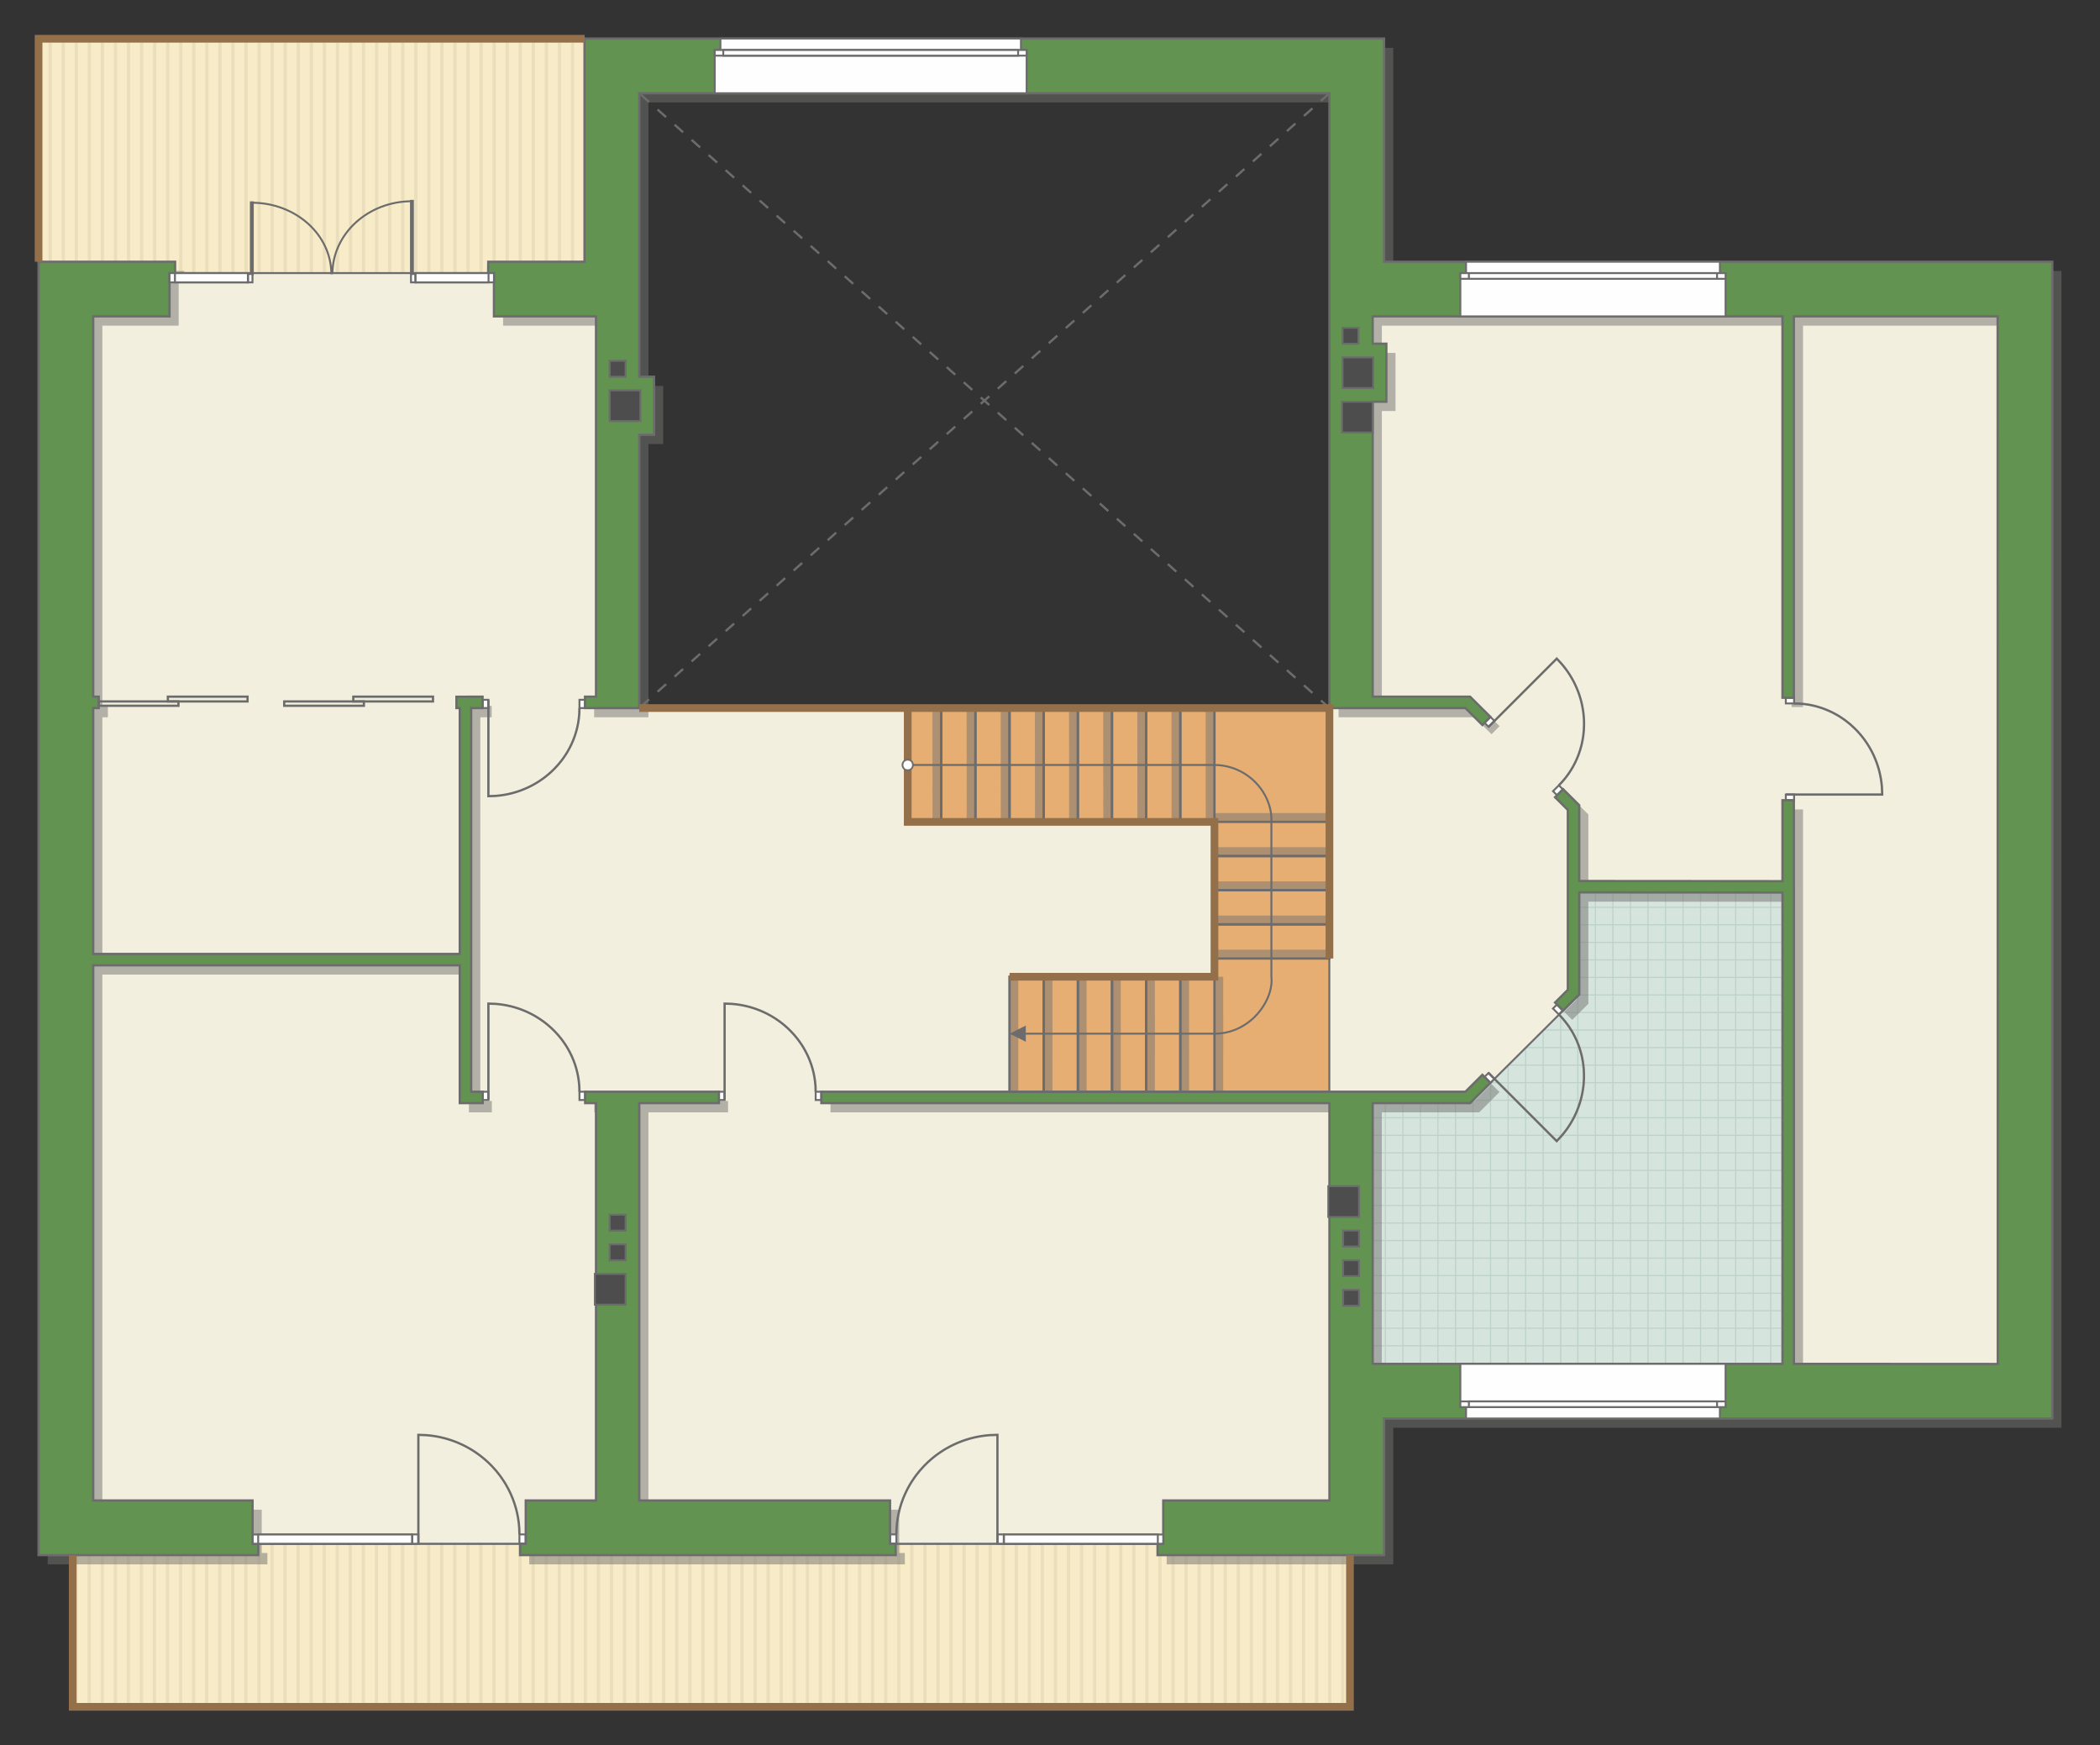 <?xml version="1.0" encoding="UTF-8"?>
<!DOCTYPE svg PUBLIC "-//W3C//DTD SVG 1.1//EN" "http://www.w3.org/Graphics/SVG/1.1/DTD/svg11.dtd">
<!-- Creator: CorelDRAW -->
<svg xmlns="http://www.w3.org/2000/svg" xml:space="preserve" width="184.392mm" height="153.229mm" version="1.1" style="shape-rendering:geometricPrecision; text-rendering:geometricPrecision; image-rendering:optimizeQuality; fill-rule:evenodd; clip-rule:evenodd"
viewBox="0 0 20553.37 17079.73"
 xmlns:xlink="http://www.w3.org/1999/xlink"
 xmlns:xodm="http://www.corel.com/coreldraw/odm/2003">
 <rect x="0" y="0" width="20553.37" height="17079.73" fill="#333333" stroke="none"/>
 <defs>
  <style type="text/css">
   <![CDATA[
    .str4 {stroke:#6C6C6C;stroke-width:37.74;stroke-miterlimit:22.926}
    .str6 {stroke:#94704A;stroke-width:75.45;stroke-miterlimit:22.926}
    .str0 {stroke:#6C6C6C;stroke-width:18.83;stroke-miterlimit:22.926}
    .str2 {stroke:#6C6C6C;stroke-width:18.87;stroke-miterlimit:22.926}
    .str3 {stroke:#6C6C6C;stroke-width:22.29;stroke-miterlimit:22.926}
    .str1 {stroke:#BDD2C8;stroke-width:11.15;stroke-miterlimit:22.926}
    .str5 {stroke:#6C6C6C;stroke-width:22.29;stroke-miterlimit:22.926;stroke-dasharray:111.466 111.466}
    .fil3 {fill:none}
    .fil8 {fill:#FEFEFE}
    .fil4 {fill:#D6E4DE}
    .fil11 {fill:#4D4D4D}
    .fil10 {fill:#629351}
    .fil6 {fill:#E6AE73}
    .fil2 {fill:#EADEBC}
    .fil5 {fill:#F2EFDE}
    .fil1 {fill:#F8EBC7}
    .fil9 {fill:white}
    .fil0 {fill:white}
    .fil12 {fill:#6C6C6C;fill-rule:nonzero}
    .fil7 {fill:#727271;fill-opacity:0.502}
   ]]>
  </style>
    <clipPath id="id0">
     <path d="M711.66 15217.62l1762.26 -111.35 8911.14 0 1827.27 111.35 0 1483.28 -12500.66 0 0 -1483.28z"/>
    </clipPath>
    <clipPath id="id1">
     <path d="M395.55 377.48l5326.28 0 0 2183.71 -887.35 111.42 -3175.35 0 -1281.63 -111.42 18.06 -2183.71z"/>
    </clipPath>
    <clipPath id="id2">
     <path d="M17445.56 13345.89l-4010.54 0 0 -2551.32 952.92 0 1068.29 -1062.38 0 -999.75 1989.34 1.45 0 4612z"/>
    </clipPath>
 </defs>
 <g id="пол">
  <g id="_2233233848496">
   <polygon class="fil0" points="711.66,15217.62 2473.92,15106.27 11385.06,15106.27 13212.32,15217.62 13212.32,16700.9 711.66,16700.9 "/>
   <g style="clip-path:url(#id0)">
    <g>
     <g>
      <rect class="fil1" transform="matrix(4.67283E-13 7.762 50.716 -4.65695E-11 473.476 11155.2)" width="1040.42" height="257.04"/>
      <rect class="fil2" transform="matrix(4.67283E-13 7.762 0.124 -1.14149E-13 473.477 11155.2)" width="1040.42" height="257.04"/>
      <rect class="fil2" transform="matrix(4.67283E-13 7.762 0.124 -1.14149E-13 8141.75 11155.2)" width="1040.42" height="257.04"/>
      <rect class="fil2" transform="matrix(4.67283E-13 7.762 0.124 -1.14149E-13 2390.54 11155.2)" width="1040.42" height="257.04"/>
      <rect class="fil2" transform="matrix(4.67283E-13 7.762 0.124 -1.14149E-13 10058.8 11155.2)" width="1040.42" height="257.04"/>
      <rect class="fil2" transform="matrix(4.67283E-13 7.762 0.124 -1.14149E-13 4307.61 11155.2)" width="1040.42" height="257.04"/>
      <rect class="fil2" transform="matrix(4.67283E-13 7.762 0.124 -1.14149E-13 11975.9 11155.2)" width="1040.42" height="257.04"/>
      <rect class="fil2" transform="matrix(4.67283E-13 7.762 0.124 -1.14149E-13 6224.68 11155.2)" width="1040.42" height="257.04"/>
      <rect class="fil2" transform="matrix(4.67283E-13 7.762 0.124 -1.14149E-13 856.89 11155.2)" width="1040.42" height="257.04"/>
      <rect class="fil2" transform="matrix(4.67283E-13 7.762 0.124 -1.14149E-13 8525.16 11155.2)" width="1040.42" height="257.04"/>
      <rect class="fil2" transform="matrix(4.67283E-13 7.762 0.124 -1.14149E-13 2773.96 11155.2)" width="1040.42" height="257.04"/>
      <rect class="fil2" transform="matrix(4.67283E-13 7.762 0.124 -1.14149E-13 10442.2 11155.2)" width="1040.42" height="257.04"/>
      <rect class="fil2" transform="matrix(4.67283E-13 7.762 0.124 -1.14149E-13 4691.03 11155.2)" width="1040.42" height="257.04"/>
      <rect class="fil2" transform="matrix(4.67283E-13 7.762 0.124 -1.14149E-13 12359.3 11155.2)" width="1040.42" height="257.04"/>
      <rect class="fil2" transform="matrix(4.67283E-13 7.762 0.124 -1.14149E-13 6608.09 11155.2)" width="1040.42" height="257.04"/>
      <rect class="fil2" transform="matrix(4.67283E-13 7.762 0.124 -1.14149E-13 1240.3 11155.2)" width="1040.42" height="257.04"/>
      <rect class="fil2" transform="matrix(4.67283E-13 7.762 0.124 -1.14149E-13 8908.57 11155.2)" width="1040.42" height="257.04"/>
      <rect class="fil2" transform="matrix(4.67283E-13 7.762 0.124 -1.14149E-13 3157.37 11155.2)" width="1040.42" height="257.04"/>
      <rect class="fil2" transform="matrix(4.67283E-13 7.762 0.124 -1.14149E-13 10825.6 11155.2)" width="1040.42" height="257.04"/>
      <rect class="fil2" transform="matrix(4.67283E-13 7.762 0.124 -1.14149E-13 5074.44 11155.2)" width="1040.42" height="257.04"/>
      <rect class="fil2" transform="matrix(4.67283E-13 7.762 0.124 -1.14149E-13 12742.7 11155.2)" width="1040.42" height="257.04"/>
      <rect class="fil2" transform="matrix(4.67283E-13 7.762 0.124 -1.14149E-13 6991.51 11155.2)" width="1040.42" height="257.04"/>
      <rect class="fil2" transform="matrix(4.67283E-13 7.762 0.124 -1.14149E-13 1623.72 11155.2)" width="1040.42" height="257.04"/>
      <rect class="fil2" transform="matrix(4.67283E-13 7.762 0.124 -1.14149E-13 9291.99 11155.2)" width="1040.42" height="257.04"/>
      <rect class="fil2" transform="matrix(4.67283E-13 7.762 0.124 -1.14149E-13 3540.78 11155.2)" width="1040.42" height="257.04"/>
      <rect class="fil2" transform="matrix(4.67283E-13 7.762 0.124 -1.14149E-13 11209.1 11155.2)" width="1040.42" height="257.04"/>
      <rect class="fil2" transform="matrix(4.67283E-13 7.762 0.124 -1.14149E-13 5457.85 11155.2)" width="1040.42" height="257.04"/>
      <rect class="fil2" transform="matrix(4.67283E-13 7.762 0.124 -1.14149E-13 13126.1 11155.2)" width="1040.42" height="257.04"/>
      <rect class="fil2" transform="matrix(4.67283E-13 7.762 0.124 -1.14149E-13 7374.92 11155.2)" width="1040.42" height="257.04"/>
      <rect class="fil2" transform="matrix(4.67283E-13 7.762 0.124 -1.14149E-13 2007.13 11155.2)" width="1040.42" height="257.04"/>
      <rect class="fil2" transform="matrix(4.67283E-13 7.762 0.124 -1.14149E-13 9675.4 11155.2)" width="1040.42" height="257.04"/>
      <rect class="fil2" transform="matrix(4.67283E-13 7.762 0.124 -1.14149E-13 3924.2 11155.2)" width="1040.42" height="257.04"/>
      <rect class="fil2" transform="matrix(4.67283E-13 7.762 0.124 -1.14149E-13 11592.5 11155.2)" width="1040.42" height="257.04"/>
      <rect class="fil2" transform="matrix(4.67283E-13 7.762 0.124 -1.14149E-13 5841.27 11155.2)" width="1040.42" height="257.04"/>
      <rect class="fil2" transform="matrix(4.67283E-13 7.762 0.124 -1.14149E-13 7758.33 11155.2)" width="1040.42" height="257.04"/>
      <rect class="fil2" transform="matrix(4.67283E-13 7.762 0.124 -1.14149E-13 601.281 11155.2)" width="1040.42" height="257.04"/>
      <rect class="fil2" transform="matrix(4.67283E-13 7.762 0.124 -1.14149E-13 8269.55 11155.2)" width="1040.42" height="257.04"/>
      <rect class="fil2" transform="matrix(4.67283E-13 7.762 0.124 -1.14149E-13 2518.35 11155.2)" width="1040.42" height="257.04"/>
      <rect class="fil2" transform="matrix(4.67283E-13 7.762 0.124 -1.14149E-13 10186.6 11155.2)" width="1040.42" height="257.04"/>
      <rect class="fil2" transform="matrix(4.67283E-13 7.762 0.124 -1.14149E-13 4435.42 11155.2)" width="1040.42" height="257.04"/>
      <rect class="fil2" transform="matrix(4.67283E-13 7.762 0.124 -1.14149E-13 12103.7 11155.2)" width="1040.42" height="257.04"/>
      <rect class="fil2" transform="matrix(4.67283E-13 7.762 0.124 -1.14149E-13 6352.48 11155.2)" width="1040.42" height="257.04"/>
      <rect class="fil2" transform="matrix(4.67283E-13 7.762 0.124 -1.14149E-13 984.695 11155.2)" width="1040.42" height="257.04"/>
      <rect class="fil2" transform="matrix(4.67283E-13 7.762 0.124 -1.14149E-13 8652.96 11155.2)" width="1040.42" height="257.04"/>
      <rect class="fil2" transform="matrix(4.67283E-13 7.762 0.124 -1.14149E-13 2901.76 11155.2)" width="1040.42" height="257.04"/>
      <rect class="fil2" transform="matrix(4.67283E-13 7.762 0.124 -1.14149E-13 10570 11155.2)" width="1040.42" height="257.04"/>
      <rect class="fil2" transform="matrix(4.67283E-13 7.762 0.124 -1.14149E-13 4818.83 11155.2)" width="1040.42" height="257.04"/>
      <rect class="fil2" transform="matrix(4.67283E-13 7.762 0.124 -1.14149E-13 12487.1 11155.2)" width="1040.42" height="257.04"/>
      <rect class="fil2" transform="matrix(4.67283E-13 7.762 0.124 -1.14149E-13 6735.9 11155.2)" width="1040.42" height="257.04"/>
      <rect class="fil2" transform="matrix(4.67283E-13 7.762 0.124 -1.14149E-13 1368.11 11155.2)" width="1040.42" height="257.04"/>
      <rect class="fil2" transform="matrix(4.67283E-13 7.762 0.124 -1.14149E-13 9036.38 11155.2)" width="1040.42" height="257.04"/>
      <rect class="fil2" transform="matrix(4.67283E-13 7.762 0.124 -1.14149E-13 3285.18 11155.2)" width="1040.42" height="257.04"/>
      <rect class="fil2" transform="matrix(4.67283E-13 7.762 0.124 -1.14149E-13 10953.4 11155.2)" width="1040.42" height="257.04"/>
      <rect class="fil2" transform="matrix(4.67283E-13 7.762 0.124 -1.14149E-13 5202.24 11155.2)" width="1040.42" height="257.04"/>
      <rect class="fil2" transform="matrix(4.67283E-13 7.762 0.124 -1.14149E-13 12870.5 11155.2)" width="1040.42" height="257.04"/>
      <rect class="fil2" transform="matrix(4.67283E-13 7.762 0.124 -1.14149E-13 7119.31 11155.2)" width="1040.42" height="257.04"/>
      <rect class="fil2" transform="matrix(4.67283E-13 7.762 0.124 -1.14149E-13 1751.52 11155.2)" width="1040.42" height="257.04"/>
      <rect class="fil2" transform="matrix(4.67283E-13 7.762 0.124 -1.14149E-13 9419.79 11155.2)" width="1040.42" height="257.04"/>
      <rect class="fil2" transform="matrix(4.67283E-13 7.762 0.124 -1.14149E-13 3668.59 11155.2)" width="1040.42" height="257.04"/>
      <rect class="fil2" transform="matrix(4.67283E-13 7.762 0.124 -1.14149E-13 11336.9 11155.2)" width="1040.42" height="257.04"/>
      <rect class="fil2" transform="matrix(4.67283E-13 7.762 0.124 -1.14149E-13 5585.66 11155.2)" width="1040.42" height="257.04"/>
      <rect class="fil2" transform="matrix(4.67283E-13 7.762 0.124 -1.14149E-13 13253.9 11155.2)" width="1040.42" height="257.04"/>
      <rect class="fil2" transform="matrix(4.67283E-13 7.762 0.124 -1.14149E-13 7502.72 11155.2)" width="1040.42" height="257.04"/>
      <rect class="fil2" transform="matrix(4.67283E-13 7.762 0.124 -1.14149E-13 2134.94 11155.2)" width="1040.42" height="257.04"/>
      <rect class="fil2" transform="matrix(4.67283E-13 7.762 0.124 -1.14149E-13 9803.21 11155.2)" width="1040.42" height="257.04"/>
      <rect class="fil2" transform="matrix(4.67283E-13 7.762 0.124 -1.14149E-13 4052 11155.2)" width="1040.42" height="257.04"/>
      <rect class="fil2" transform="matrix(4.67283E-13 7.762 0.124 -1.14149E-13 11720.3 11155.2)" width="1040.42" height="257.04"/>
      <rect class="fil2" transform="matrix(4.67283E-13 7.762 0.124 -1.14149E-13 5969.07 11155.2)" width="1040.42" height="257.04"/>
      <rect class="fil2" transform="matrix(4.67283E-13 7.762 0.124 -1.14149E-13 7886.14 11155.2)" width="1040.42" height="257.04"/>
      <rect class="fil2" transform="matrix(4.67283E-13 7.762 0.124 -1.14149E-13 729.086 11155.2)" width="1040.42" height="257.04"/>
      <rect class="fil2" transform="matrix(4.67283E-13 7.762 0.124 -1.14149E-13 8397.36 11155.2)" width="1040.42" height="257.04"/>
      <rect class="fil2" transform="matrix(4.67283E-13 7.762 0.124 -1.14149E-13 2646.15 11155.2)" width="1040.42" height="257.04"/>
      <rect class="fil2" transform="matrix(4.67283E-13 7.762 0.124 -1.14149E-13 10314.4 11155.2)" width="1040.42" height="257.04"/>
      <rect class="fil2" transform="matrix(4.67283E-13 7.762 0.124 -1.14149E-13 4563.22 11155.2)" width="1040.42" height="257.04"/>
      <rect class="fil2" transform="matrix(4.67283E-13 7.762 0.124 -1.14149E-13 12231.5 11155.2)" width="1040.42" height="257.04"/>
      <rect class="fil2" transform="matrix(4.67283E-13 7.762 0.124 -1.14149E-13 6480.29 11155.2)" width="1040.42" height="257.04"/>
      <rect class="fil2" transform="matrix(4.67283E-13 7.762 0.124 -1.14149E-13 1112.5 11155.2)" width="1040.42" height="257.04"/>
      <rect class="fil2" transform="matrix(4.67283E-13 7.762 0.124 -1.14149E-13 8780.77 11155.2)" width="1040.42" height="257.04"/>
      <rect class="fil2" transform="matrix(4.67283E-13 7.762 0.124 -1.14149E-13 3029.57 11155.2)" width="1040.42" height="257.04"/>
      <rect class="fil2" transform="matrix(4.67283E-13 7.762 0.124 -1.14149E-13 10697.8 11155.2)" width="1040.42" height="257.04"/>
      <rect class="fil2" transform="matrix(4.67283E-13 7.762 0.124 -1.14149E-13 4946.63 11155.2)" width="1040.42" height="257.04"/>
      <rect class="fil2" transform="matrix(4.67283E-13 7.762 0.124 -1.14149E-13 12614.9 11155.2)" width="1040.42" height="257.04"/>
      <rect class="fil2" transform="matrix(4.67283E-13 7.762 0.124 -1.14149E-13 6863.7 11155.2)" width="1040.42" height="257.04"/>
      <rect class="fil2" transform="matrix(4.67283E-13 7.762 0.124 -1.14149E-13 1495.91 11155.2)" width="1040.42" height="257.04"/>
      <rect class="fil2" transform="matrix(4.67283E-13 7.762 0.124 -1.14149E-13 9164.18 11155.2)" width="1040.42" height="257.04"/>
      <rect class="fil2" transform="matrix(4.67283E-13 7.762 0.124 -1.14149E-13 3412.98 11155.2)" width="1040.42" height="257.04"/>
      <rect class="fil2" transform="matrix(4.67283E-13 7.762 0.124 -1.14149E-13 11081.3 11155.2)" width="1040.42" height="257.04"/>
      <rect class="fil2" transform="matrix(4.67283E-13 7.762 0.124 -1.14149E-13 5330.05 11155.2)" width="1040.42" height="257.04"/>
      <rect class="fil2" transform="matrix(4.67283E-13 7.762 0.124 -1.14149E-13 12998.3 11155.2)" width="1040.42" height="257.04"/>
      <rect class="fil2" transform="matrix(4.67283E-13 7.762 0.124 -1.14149E-13 7247.12 11155.2)" width="1040.42" height="257.04"/>
      <rect class="fil2" transform="matrix(4.67283E-13 7.762 0.124 -1.14149E-13 1879.33 11155.2)" width="1040.42" height="257.04"/>
      <rect class="fil2" transform="matrix(4.67283E-13 7.762 0.124 -1.14149E-13 9547.6 11155.2)" width="1040.42" height="257.04"/>
      <rect class="fil2" transform="matrix(4.67283E-13 7.762 0.124 -1.14149E-13 3796.39 11155.2)" width="1040.42" height="257.04"/>
      <rect class="fil2" transform="matrix(4.67283E-13 7.762 0.124 -1.14149E-13 11464.7 11155.2)" width="1040.42" height="257.04"/>
      <rect class="fil2" transform="matrix(4.67283E-13 7.762 0.124 -1.14149E-13 5713.46 11155.2)" width="1040.42" height="257.04"/>
      <rect class="fil2" transform="matrix(4.67283E-13 7.762 0.124 -1.14149E-13 13381.7 11155.2)" width="1040.42" height="257.04"/>
      <rect class="fil2" transform="matrix(4.67283E-13 7.762 0.124 -1.14149E-13 7630.53 11155.2)" width="1040.42" height="257.04"/>
      <rect class="fil2" transform="matrix(4.67283E-13 7.762 0.124 -1.14149E-13 2262.74 11155.2)" width="1040.42" height="257.04"/>
      <rect class="fil2" transform="matrix(4.67283E-13 7.762 0.124 -1.14149E-13 9931.01 11155.2)" width="1040.42" height="257.04"/>
      <rect class="fil2" transform="matrix(4.67283E-13 7.762 0.124 -1.14149E-13 4179.81 11155.2)" width="1040.42" height="257.04"/>
      <rect class="fil2" transform="matrix(4.67283E-13 7.762 0.124 -1.14149E-13 11848.1 11155.2)" width="1040.42" height="257.04"/>
      <rect class="fil2" transform="matrix(4.67283E-13 7.762 0.124 -1.14149E-13 6096.87 11155.2)" width="1040.42" height="257.04"/>
      <rect class="fil2" transform="matrix(4.67283E-13 7.762 0.124 -1.14149E-13 8013.94 11155.2)" width="1040.42" height="257.04"/>
     </g>
    </g>
   </g>
   <polygon class="fil3 str0" points="711.66,15217.62 2473.92,15106.27 11385.06,15106.27 13212.32,15217.62 13212.32,16700.9 711.66,16700.9 "/>
   <polygon class="fil0" points="395.55,377.48 5721.83,377.48 5721.83,2561.19 4834.47,2672.61 1659.12,2672.61 377.49,2561.19 "/>
   <g style="clip-path:url(#id1)">
    <g>
     <g>
      <rect class="fil1" transform="matrix(4.67283E-13 7.762 50.716 -4.65695E-11 -6681.68 -3715.62)" width="1040.42" height="257.04"/>
      <rect class="fil2" transform="matrix(4.67283E-13 7.762 0.124 -1.14149E-13 -6681.68 -3715.62)" width="1040.42" height="257.04"/>
      <rect class="fil2" transform="matrix(4.67283E-13 7.762 0.124 -1.14149E-13 986.595 -3715.62)" width="1040.42" height="257.04"/>
      <rect class="fil2" transform="matrix(4.67283E-13 7.762 0.124 -1.14149E-13 -4764.61 -3715.62)" width="1040.42" height="257.04"/>
      <rect class="fil2" transform="matrix(4.67283E-13 7.762 0.124 -1.14149E-13 2903.66 -3715.62)" width="1040.42" height="257.04"/>
      <rect class="fil2" transform="matrix(4.67283E-13 7.762 0.124 -1.14149E-13 -2847.54 -3715.62)" width="1040.42" height="257.04"/>
      <rect class="fil2" transform="matrix(4.67283E-13 7.762 0.124 -1.14149E-13 4820.73 -3715.62)" width="1040.42" height="257.04"/>
      <rect class="fil2" transform="matrix(4.67283E-13 7.762 0.124 -1.14149E-13 -930.472 -3715.62)" width="1040.42" height="257.04"/>
      <rect class="fil2" transform="matrix(4.67283E-13 7.762 0.124 -1.14149E-13 -6298.26 -3715.62)" width="1040.42" height="257.04"/>
      <rect class="fil2" transform="matrix(4.67283E-13 7.762 0.124 -1.14149E-13 1370.01 -3715.62)" width="1040.42" height="257.04"/>
      <rect class="fil2" transform="matrix(4.67283E-13 7.762 0.124 -1.14149E-13 -4381.19 -3715.62)" width="1040.42" height="257.04"/>
      <rect class="fil2" transform="matrix(4.67283E-13 7.762 0.124 -1.14149E-13 3287.08 -3715.62)" width="1040.42" height="257.04"/>
      <rect class="fil2" transform="matrix(4.67283E-13 7.762 0.124 -1.14149E-13 -2464.13 -3715.62)" width="1040.42" height="257.04"/>
      <rect class="fil2" transform="matrix(4.67283E-13 7.762 0.124 -1.14149E-13 5204.14 -3715.62)" width="1040.42" height="257.04"/>
      <rect class="fil2" transform="matrix(4.67283E-13 7.762 0.124 -1.14149E-13 -547.059 -3715.62)" width="1040.42" height="257.04"/>
      <rect class="fil2" transform="matrix(4.67283E-13 7.762 0.124 -1.14149E-13 -5914.85 -3715.62)" width="1040.42" height="257.04"/>
      <rect class="fil2" transform="matrix(4.67283E-13 7.762 0.124 -1.14149E-13 1753.42 -3715.62)" width="1040.42" height="257.04"/>
      <rect class="fil2" transform="matrix(4.67283E-13 7.762 0.124 -1.14149E-13 -3997.78 -3715.62)" width="1040.42" height="257.04"/>
      <rect class="fil2" transform="matrix(4.67283E-13 7.762 0.124 -1.14149E-13 3670.49 -3715.62)" width="1040.42" height="257.04"/>
      <rect class="fil2" transform="matrix(4.67283E-13 7.762 0.124 -1.14149E-13 -2080.71 -3715.62)" width="1040.42" height="257.04"/>
      <rect class="fil2" transform="matrix(4.67283E-13 7.762 0.124 -1.14149E-13 5587.56 -3715.62)" width="1040.42" height="257.04"/>
      <rect class="fil2" transform="matrix(4.67283E-13 7.762 0.124 -1.14149E-13 -163.645 -3715.62)" width="1040.42" height="257.04"/>
      <rect class="fil2" transform="matrix(4.67283E-13 7.762 0.124 -1.14149E-13 -5531.43 -3715.62)" width="1040.42" height="257.04"/>
      <rect class="fil2" transform="matrix(4.67283E-13 7.762 0.124 -1.14149E-13 2136.84 -3715.62)" width="1040.42" height="257.04"/>
      <rect class="fil2" transform="matrix(4.67283E-13 7.762 0.124 -1.14149E-13 -3614.37 -3715.62)" width="1040.42" height="257.04"/>
      <rect class="fil2" transform="matrix(4.67283E-13 7.762 0.124 -1.14149E-13 4053.9 -3715.62)" width="1040.42" height="257.04"/>
      <rect class="fil2" transform="matrix(4.67283E-13 7.762 0.124 -1.14149E-13 -1697.3 -3715.62)" width="1040.42" height="257.04"/>
      <rect class="fil2" transform="matrix(4.67283E-13 7.762 0.124 -1.14149E-13 5970.97 -3715.62)" width="1040.42" height="257.04"/>
      <rect class="fil2" transform="matrix(4.67283E-13 7.762 0.124 -1.14149E-13 219.768 -3715.62)" width="1040.42" height="257.04"/>
      <rect class="fil2" transform="matrix(4.67283E-13 7.762 0.124 -1.14149E-13 -5148.02 -3715.62)" width="1040.42" height="257.04"/>
      <rect class="fil2" transform="matrix(4.67283E-13 7.762 0.124 -1.14149E-13 2520.25 -3715.62)" width="1040.42" height="257.04"/>
      <rect class="fil2" transform="matrix(4.67283E-13 7.762 0.124 -1.14149E-13 -3230.95 -3715.62)" width="1040.42" height="257.04"/>
      <rect class="fil2" transform="matrix(4.67283E-13 7.762 0.124 -1.14149E-13 4437.32 -3715.62)" width="1040.42" height="257.04"/>
      <rect class="fil2" transform="matrix(4.67283E-13 7.762 0.124 -1.14149E-13 -1313.89 -3715.62)" width="1040.42" height="257.04"/>
      <rect class="fil2" transform="matrix(4.67283E-13 7.762 0.124 -1.14149E-13 603.182 -3715.62)" width="1040.42" height="257.04"/>
      <rect class="fil2" transform="matrix(4.67283E-13 7.762 0.124 -1.14149E-13 -6553.87 -3715.62)" width="1040.42" height="257.04"/>
      <rect class="fil2" transform="matrix(4.67283E-13 7.762 0.124 -1.14149E-13 1114.4 -3715.62)" width="1040.42" height="257.04"/>
      <rect class="fil2" transform="matrix(4.67283E-13 7.762 0.124 -1.14149E-13 -4636.8 -3715.62)" width="1040.42" height="257.04"/>
      <rect class="fil2" transform="matrix(4.67283E-13 7.762 0.124 -1.14149E-13 3031.47 -3715.62)" width="1040.42" height="257.04"/>
      <rect class="fil2" transform="matrix(4.67283E-13 7.762 0.124 -1.14149E-13 -2719.74 -3715.62)" width="1040.42" height="257.04"/>
      <rect class="fil2" transform="matrix(4.67283E-13 7.762 0.124 -1.14149E-13 4948.53 -3715.62)" width="1040.42" height="257.04"/>
      <rect class="fil2" transform="matrix(4.67283E-13 7.762 0.124 -1.14149E-13 -802.668 -3715.62)" width="1040.42" height="257.04"/>
      <rect class="fil2" transform="matrix(4.67283E-13 7.762 0.124 -1.14149E-13 -6170.46 -3715.62)" width="1040.42" height="257.04"/>
      <rect class="fil2" transform="matrix(4.67283E-13 7.762 0.124 -1.14149E-13 1497.81 -3715.62)" width="1040.42" height="257.04"/>
      <rect class="fil2" transform="matrix(4.67283E-13 7.762 0.124 -1.14149E-13 -4253.39 -3715.62)" width="1040.42" height="257.04"/>
      <rect class="fil2" transform="matrix(4.67283E-13 7.762 0.124 -1.14149E-13 3414.88 -3715.62)" width="1040.42" height="257.04"/>
      <rect class="fil2" transform="matrix(4.67283E-13 7.762 0.124 -1.14149E-13 -2336.32 -3715.62)" width="1040.42" height="257.04"/>
      <rect class="fil2" transform="matrix(4.67283E-13 7.762 0.124 -1.14149E-13 5331.95 -3715.62)" width="1040.42" height="257.04"/>
      <rect class="fil2" transform="matrix(4.67283E-13 7.762 0.124 -1.14149E-13 -419.254 -3715.62)" width="1040.42" height="257.04"/>
      <rect class="fil2" transform="matrix(4.67283E-13 7.762 0.124 -1.14149E-13 -5787.04 -3715.62)" width="1040.42" height="257.04"/>
      <rect class="fil2" transform="matrix(4.67283E-13 7.762 0.124 -1.14149E-13 1881.23 -3715.62)" width="1040.42" height="257.04"/>
      <rect class="fil2" transform="matrix(4.67283E-13 7.762 0.124 -1.14149E-13 -3869.98 -3715.62)" width="1040.42" height="257.04"/>
      <rect class="fil2" transform="matrix(4.67283E-13 7.762 0.124 -1.14149E-13 3798.29 -3715.62)" width="1040.42" height="257.04"/>
      <rect class="fil2" transform="matrix(4.67283E-13 7.762 0.124 -1.14149E-13 -1952.91 -3715.62)" width="1040.42" height="257.04"/>
      <rect class="fil2" transform="matrix(4.67283E-13 7.762 0.124 -1.14149E-13 5715.36 -3715.62)" width="1040.42" height="257.04"/>
      <rect class="fil2" transform="matrix(4.67283E-13 7.762 0.124 -1.14149E-13 -35.841 -3715.62)" width="1040.42" height="257.04"/>
      <rect class="fil2" transform="matrix(4.67283E-13 7.762 0.124 -1.14149E-13 -5403.63 -3715.62)" width="1040.42" height="257.04"/>
      <rect class="fil2" transform="matrix(4.67283E-13 7.762 0.124 -1.14149E-13 2264.64 -3715.62)" width="1040.42" height="257.04"/>
      <rect class="fil2" transform="matrix(4.67283E-13 7.762 0.124 -1.14149E-13 -3486.56 -3715.62)" width="1040.42" height="257.04"/>
      <rect class="fil2" transform="matrix(4.67283E-13 7.762 0.124 -1.14149E-13 4181.71 -3715.62)" width="1040.42" height="257.04"/>
      <rect class="fil2" transform="matrix(4.67283E-13 7.762 0.124 -1.14149E-13 -1569.49 -3715.62)" width="1040.42" height="257.04"/>
      <rect class="fil2" transform="matrix(4.67283E-13 7.762 0.124 -1.14149E-13 6098.78 -3715.62)" width="1040.42" height="257.04"/>
      <rect class="fil2" transform="matrix(4.67283E-13 7.762 0.124 -1.14149E-13 347.573 -3715.62)" width="1040.42" height="257.04"/>
      <rect class="fil2" transform="matrix(4.67283E-13 7.762 0.124 -1.14149E-13 -5020.22 -3715.62)" width="1040.42" height="257.04"/>
      <rect class="fil2" transform="matrix(4.67283E-13 7.762 0.124 -1.14149E-13 2648.05 -3715.62)" width="1040.42" height="257.04"/>
      <rect class="fil2" transform="matrix(4.67283E-13 7.762 0.124 -1.14149E-13 -3103.15 -3715.62)" width="1040.42" height="257.04"/>
      <rect class="fil2" transform="matrix(4.67283E-13 7.762 0.124 -1.14149E-13 4565.12 -3715.62)" width="1040.42" height="257.04"/>
      <rect class="fil2" transform="matrix(4.67283E-13 7.762 0.124 -1.14149E-13 -1186.08 -3715.62)" width="1040.42" height="257.04"/>
      <rect class="fil2" transform="matrix(4.67283E-13 7.762 0.124 -1.14149E-13 730.986 -3715.62)" width="1040.42" height="257.04"/>
      <rect class="fil2" transform="matrix(4.67283E-13 7.762 0.124 -1.14149E-13 -6426.07 -3715.62)" width="1040.42" height="257.04"/>
      <rect class="fil2" transform="matrix(4.67283E-13 7.762 0.124 -1.14149E-13 1242.2 -3715.62)" width="1040.42" height="257.04"/>
      <rect class="fil2" transform="matrix(4.67283E-13 7.762 0.124 -1.14149E-13 -4509 -3715.62)" width="1040.42" height="257.04"/>
      <rect class="fil2" transform="matrix(4.67283E-13 7.762 0.124 -1.14149E-13 3159.27 -3715.62)" width="1040.42" height="257.04"/>
      <rect class="fil2" transform="matrix(4.67283E-13 7.762 0.124 -1.14149E-13 -2591.93 -3715.62)" width="1040.42" height="257.04"/>
      <rect class="fil2" transform="matrix(4.67283E-13 7.762 0.124 -1.14149E-13 5076.34 -3715.62)" width="1040.42" height="257.04"/>
      <rect class="fil2" transform="matrix(4.67283E-13 7.762 0.124 -1.14149E-13 -674.863 -3715.62)" width="1040.42" height="257.04"/>
      <rect class="fil2" transform="matrix(4.67283E-13 7.762 0.124 -1.14149E-13 -6042.65 -3715.62)" width="1040.42" height="257.04"/>
      <rect class="fil2" transform="matrix(4.67283E-13 7.762 0.124 -1.14149E-13 1625.62 -3715.62)" width="1040.42" height="257.04"/>
      <rect class="fil2" transform="matrix(4.67283E-13 7.762 0.124 -1.14149E-13 -4125.58 -3715.62)" width="1040.42" height="257.04"/>
      <rect class="fil2" transform="matrix(4.67283E-13 7.762 0.124 -1.14149E-13 3542.69 -3715.62)" width="1040.42" height="257.04"/>
      <rect class="fil2" transform="matrix(4.67283E-13 7.762 0.124 -1.14149E-13 -2208.52 -3715.62)" width="1040.42" height="257.04"/>
      <rect class="fil2" transform="matrix(4.67283E-13 7.762 0.124 -1.14149E-13 5459.75 -3715.62)" width="1040.42" height="257.04"/>
      <rect class="fil2" transform="matrix(4.67283E-13 7.762 0.124 -1.14149E-13 -291.45 -3715.62)" width="1040.42" height="257.04"/>
      <rect class="fil2" transform="matrix(4.67283E-13 7.762 0.124 -1.14149E-13 -5659.24 -3715.62)" width="1040.42" height="257.04"/>
      <rect class="fil2" transform="matrix(4.67283E-13 7.762 0.124 -1.14149E-13 2009.03 -3715.62)" width="1040.42" height="257.04"/>
      <rect class="fil2" transform="matrix(4.67283E-13 7.762 0.124 -1.14149E-13 -3742.17 -3715.62)" width="1040.42" height="257.04"/>
      <rect class="fil2" transform="matrix(4.67283E-13 7.762 0.124 -1.14149E-13 3926.1 -3715.62)" width="1040.42" height="257.04"/>
      <rect class="fil2" transform="matrix(4.67283E-13 7.762 0.124 -1.14149E-13 -1825.1 -3715.62)" width="1040.42" height="257.04"/>
      <rect class="fil2" transform="matrix(4.67283E-13 7.762 0.124 -1.14149E-13 5843.17 -3715.62)" width="1040.42" height="257.04"/>
      <rect class="fil2" transform="matrix(4.67283E-13 7.762 0.124 -1.14149E-13 91.964 -3715.62)" width="1040.42" height="257.04"/>
      <rect class="fil2" transform="matrix(4.67283E-13 7.762 0.124 -1.14149E-13 -5275.83 -3715.62)" width="1040.42" height="257.04"/>
      <rect class="fil2" transform="matrix(4.67283E-13 7.762 0.124 -1.14149E-13 2392.44 -3715.62)" width="1040.42" height="257.04"/>
      <rect class="fil2" transform="matrix(4.67283E-13 7.762 0.124 -1.14149E-13 -3358.76 -3715.62)" width="1040.42" height="257.04"/>
      <rect class="fil2" transform="matrix(4.67283E-13 7.762 0.124 -1.14149E-13 4309.51 -3715.62)" width="1040.42" height="257.04"/>
      <rect class="fil2" transform="matrix(4.67283E-13 7.762 0.124 -1.14149E-13 -1441.69 -3715.62)" width="1040.42" height="257.04"/>
      <rect class="fil2" transform="matrix(4.67283E-13 7.762 0.124 -1.14149E-13 6226.58 -3715.62)" width="1040.42" height="257.04"/>
      <rect class="fil2" transform="matrix(4.67283E-13 7.762 0.124 -1.14149E-13 475.377 -3715.62)" width="1040.42" height="257.04"/>
      <rect class="fil2" transform="matrix(4.67283E-13 7.762 0.124 -1.14149E-13 -4892.41 -3715.62)" width="1040.42" height="257.04"/>
      <rect class="fil2" transform="matrix(4.67283E-13 7.762 0.124 -1.14149E-13 2775.86 -3715.62)" width="1040.42" height="257.04"/>
      <rect class="fil2" transform="matrix(4.67283E-13 7.762 0.124 -1.14149E-13 -2975.34 -3715.62)" width="1040.42" height="257.04"/>
      <rect class="fil2" transform="matrix(4.67283E-13 7.762 0.124 -1.14149E-13 4692.93 -3715.62)" width="1040.42" height="257.04"/>
      <rect class="fil2" transform="matrix(4.67283E-13 7.762 0.124 -1.14149E-13 -1058.28 -3715.62)" width="1040.42" height="257.04"/>
      <rect class="fil2" transform="matrix(4.67283E-13 7.762 0.124 -1.14149E-13 858.791 -3715.62)" width="1040.42" height="257.04"/>
     </g>
    </g>
   </g>
   <polygon class="fil3 str0" points="395.55,377.48 5721.83,377.48 5721.83,2561.19 4834.47,2672.61 1659.12,2672.61 377.49,2561.19 "/>
   <polygon class="fil4" points="17445.56,13345.89 13435.02,13345.89 13435.02,10794.57 14387.94,10794.57 15456.22,9732.19 15456.22,8732.44 17445.56,8733.89 "/>
   <g style="clip-path:url(#id2)">
    <g>
     <path id="_1" class="fil3 str1" d="M16643.97 14194.87l0 -6894.4m-171.63 6894.4l0 -6894.4m-171.63 6894.4l0 -6894.4m-171.63 6894.4l0 -6894.4m-171.63 6894.4l0 -6894.4m-171.63 6894.4l0 -6894.4m-171.63 6894.4l0 -6894.4m-171.63 6894.4l0 -6894.4m2574.43 6894.49l0 -6894.4m-171.63 6894.4l0 -6894.4m-171.63 6894.4l0 -6894.4m-171.63 6894.4l0 -6894.4m-171.63 6894.4l0 -6894.4m-171.63 6894.4l0 -6894.4m-171.63 6894.4l0 -6894.4m-171.63 6894.4l0 -6894.4m2574.52 6894.31l0 -6894.4m-171.63 6894.4l0 -6894.4m-171.63 6894.4l0 -6894.4m-171.63 6894.4l0 -6894.4m-171.63 6894.4l0 -6894.4m-171.63 6894.4l0 -6894.4m-171.63 6894.4l0 -6894.4m-171.63 6894.4l0 -6894.4m2574.43 6894.49l0 -6894.4m-171.63 6894.4l0 -6894.4m-171.63 6894.4l0 -6894.4m-171.63 6894.4l0 -6894.4m-171.63 6894.4l0 -6894.4m-171.63 6894.4l0 -6894.4m-171.63 6894.4l0 -6894.4m-171.63 6894.4l0 -6894.4"/>
     <path class="fil3 str1" d="M22335.01 11967.78l-11274.66 0m11274.66 171.63l-11274.66 0m11274.66 171.63l-11274.66 0m11274.66 171.63l-11274.66 0m11274.66 171.63l-11274.66 0m11274.66 171.63l-11274.66 0m11274.66 171.63l-11274.66 0m11274.66 171.63l-11274.66 0m11274.81 -2574.43l-11274.66 0m11274.66 171.63l-11274.66 0m11274.66 171.63l-11274.66 0m11274.66 171.63l-11274.66 0m11274.66 171.63l-11274.66 0m11274.66 171.63l-11274.66 0m11274.66 171.63l-11274.66 0m11274.66 171.63l-11274.66 0m11274.52 -2574.52l-11274.66 0m11274.66 171.63l-11274.66 0m11274.66 171.63l-11274.66 0m11274.66 171.63l-11274.66 0m11274.66 171.63l-11274.66 0m11274.66 171.63l-11274.66 0m11274.66 171.63l-11274.66 0m11274.66 171.63l-11274.66 0m11274.81 -2574.43l-11274.66 0m11274.66 171.63l-11274.66 0m11274.66 171.63l-11274.66 0m11274.66 171.63l-11274.66 0m11274.66 171.63l-11274.66 0m11274.66 171.63l-11274.66 0m11274.66 171.63l-11274.66 0m11274.66 171.63l-11274.66 0"/>
     <path class="fil3 str1" d="M21964.46 14194.96l0 -6894.4m-171.63 6894.4l0 -6894.4m-171.63 6894.4l0 -6894.4m-171.63 6894.4l0 -6894.4m-171.63 6894.4l0 -6894.4m-171.63 6894.4l0 -6894.4m-171.63 6894.4l0 -6894.4m-171.63 6894.4l0 -6894.4m1372.99 6894.49l0 -6894.4"/>
     <path class="fil3 str1" d="M11155.76 14267.99l0 -6894.4m-171.63 6894.4l0 -6894.4m-171.63 6894.4l0 -6894.4m-171.63 6894.4l0 -6894.4m-171.63 6894.4l0 -6894.4m-171.63 6894.4l0 -6894.4m-171.63 6894.4l0 -6894.4m-171.63 6894.4l0 -6894.4m2574.43 6894.49l0 -6894.4m-171.63 6894.4l0 -6894.4m-171.63 6894.4l0 -6894.4m-171.63 6894.4l0 -6894.4m-171.63 6894.4l0 -6894.4m-171.63 6894.4l0 -6894.4m-171.63 6894.4l0 -6894.4m-171.63 6894.4l0 -6894.4m2574.52 6894.31l0 -6894.4m-171.63 6894.4l0 -6894.4m-171.63 6894.4l0 -6894.4m-171.63 6894.4l0 -6894.4m-171.63 6894.4l0 -6894.4m-171.63 6894.4l0 -6894.4m-171.63 6894.4l0 -6894.4m-171.63 6894.4l0 -6894.4m2574.43 6894.49l0 -6894.4m-171.63 6894.4l0 -6894.4m-171.63 6894.4l0 -6894.4m-171.63 6894.4l0 -6894.4m-171.63 6894.4l0 -6894.4m-171.63 6894.4l0 -6894.4m-171.63 6894.4l0 -6894.4m-171.63 6894.4l0 -6894.4"/>
    </g>
   </g>
   <polygon class="fil3" points="17445.56,13345.89 13435.02,13345.89 13435.02,10794.57 14387.94,10794.57 15456.22,9732.19 15456.22,8732.44 17445.56,8733.89 "/>
   <polygon class="fil5 str2" points="488.84,4758.85 488.84,14972.51 2471.92,15106.27 13223.35,15106.27 13223.35,10777.27 13435.02,10738.89 14387.94,10794.57 15456.22,9732.19 15456.22,8676.77 17557.03,8676.77 17557.03,13604.02 19757.47,13604.02 19757.47,2971.49 13223.35,2971.49 13223.35,6677.91 13000.53,6928.6 6044.99,6928.6 6044.99,2889.6 4828.2,2672.6 911.03,2672.6 645.44,3004.21 "/>
   <polygon class="fil6 str2" points="8884.21,8042.6 11886.32,8042.6 11886.32,9557.86 9880.94,9557.86 9880.94,10683.21 13010.58,10683.21 13010.58,6928.6 8884.21,6928.6 "/>
  </g>
 </g>
 <g id="тень">
  <g id="_2233237571152">
   <polygon class="fil7" points="5811.29,467.91 13635.85,467.91 13635.85,2651.61 20175.88,2651.61 20175.88,13971.12 13635.85,13971.12 13635.85,15308.04 11418.8,15308.04 11418.8,15196.69 11474.53,15196.69 11474.53,14773.34 13101.15,14773.34 13101.15,10884.99 8128.44,10884.99 8128.44,10773.64 14431.49,10773.64 14598.13,10607.77 14676.16,10686.25 14477.41,10884.99 13524.49,10884.99 13524.49,13436.31 17535.03,13436.31 17535.03,8824.31 15545.7,8822.87 15545.7,9822.61 15387.75,9979.78 15309.17,9900.75 15434.34,9776.24 15434.34,8016.3 15309.17,7891.79 15387.75,7812.88 15545.7,7969.93 15545.7,8711.51 17535.03,8712.96 17535.03,7920.89 17646.5,7920.89 17646.5,13436.31 19642.18,13437.43 19641.06,3186.39 17646.5,3186.39 17646.5,6918.25 17535.03,6918.25 17535.03,3186.39 13524.49,3186.39 13524.49,3453.49 13658.14,3453.77 13658.14,4021.7 13524.49,4021.7 13524.49,6907.55 14477.41,6907.55 14676.71,7105.74 14598.13,7184.77 14431.49,7019.02 13101.15,7019.02 13101.15,1002.69 6346.1,1002.69 6346.1,3776.73 6490.9,3776.64 6490.9,4344.84 6346.1,4344.84 6346.1,7019.02 5815.08,7019.02 5815.08,6907.55 5922.76,6907.55 5922.76,3186.39 4923.91,3186.39 4923.95,2763.02 4867.06,2763.02 4868.18,2651.61 5811.29,2651.61 "/>
   <polygon class="fil7" points="466.96,15308.04 2617.13,15308.04 2617.13,15196.69 2561.39,15196.69 2561.39,14773.34 1001.66,14773.34 1001.66,9536.81 4589.4,9536.81 4589.4,10884.99 4813.78,10884.99 4813.78,10773.64 4700.87,10773.64 4700.87,7019.02 4812.34,7019.02 4812.34,6907.55 4556.74,6908.33 4556.74,7019.02 4589.4,7019.02 4589.4,9425.35 1001.66,9425.35 1001.66,7019.02 1055.95,7019.02 1055.95,6907.55 1001.66,6907.55 1001.66,3186.39 1748.59,3186.39 1748.59,2763.02 1803.21,2763.02 1803.21,2651.61 466.96,2651.61 "/>
   <polygon class="fil7" points="7125.69,10884.99 7125.69,10773.64 5816.53,10773.64 5816.53,10884.99 5922.76,10884.99 5922.76,14773.34 5235.24,14773.34 5235.24,15196.69 5179.61,15196.69 5179.61,15308.04 8856.31,15308.04 8855.64,15196.69 8800.57,15196.69 8800.57,14773.34 6346.1,14773.34 6346.1,10884.99 "/>
  </g>
  <g id="_2233237574992">
   <polygon class="fil7" points="9126.89,8042.7 9126.19,6928.6 9212.36,6928.6 9212.27,8042.7 "/>
   <polygon class="fil7" points="9461.37,8042.7 9460.67,6928.6 9546.85,6928.6 9546.76,8042.7 "/>
   <polygon class="fil7" points="9795.25,8042.7 9794.54,6928.6 9880.72,6928.6 9880.63,8042.7 "/>
   <polygon class="fil7" points="10129.73,8042.7 10129.03,6928.6 10215.2,6928.6 10215.11,8042.7 "/>
   <polygon class="fil7" points="10463.81,8042.7 10463.1,6928.6 10549.28,6928.6 10549.19,8042.7 "/>
   <polygon class="fil7" points="10798.29,8042.7 10797.59,6928.6 10883.76,6928.6 10883.67,8042.7 "/>
   <polygon class="fil7" points="11132.16,8042.7 11131.46,6928.6 11217.64,6928.6 11217.55,8042.7 "/>
   <polygon class="fil7" points="11466.65,8042.7 11465.95,6928.6 11552.12,6928.6 11552.03,8042.7 "/>
   <polygon class="fil7" points="11800.94,8042.7 11800.23,6928.6 11886.41,6928.6 11886.32,8042.7 "/>
   <polygon class="fil7" points="9880.94,10672.07 9880.24,9557.97 9966.41,9557.97 9966.32,10672.07 "/>
   <polygon class="fil7" points="10215.43,10672.07 10214.72,9557.97 10300.9,9557.97 10300.81,10672.07 "/>
   <polygon class="fil7" points="10549.5,10672.07 10548.8,9557.97 10634.97,9557.97 10634.88,10672.07 "/>
   <polygon class="fil7" points="10883.99,10672.07 10883.28,9557.97 10969.46,9557.97 10969.37,10672.07 "/>
   <polygon class="fil7" points="11217.86,10672.07 11217.16,9557.97 11303.33,9557.97 11303.24,10672.07 "/>
   <polygon class="fil7" points="11552.34,10672.07 11551.64,9557.97 11637.82,9557.97 11637.73,10672.07 "/>
   <polygon class="fil7" points="11886.63,10672.07 11885.93,9557.97 11972.1,9557.97 11972.01,10672.07 "/>
   <polygon class="fil7" points="13000.53,9378.92 11886.43,9379.62 11886.43,9293.45 13000.53,9293.54 "/>
   <polygon class="fil7" points="13000.53,9044.44 11886.43,9045.14 11886.43,8958.97 13000.53,8959.05 "/>
   <polygon class="fil7" points="13000.53,8710.36 11886.43,8711.07 11886.43,8624.89 13000.53,8624.98 "/>
   <polygon class="fil7" points="13000.53,8375.88 11886.43,8376.58 11886.43,8290.41 13000.53,8290.5 "/>
   <polygon class="fil7" points="13000.53,8042 11886.43,8042.71 11886.43,7956.53 13000.53,7956.62 "/>
  </g>
 </g>
 <g id="двери">
  <g id="_2233237585744">
   <g>
    <polygon class="fil8 str0" points="4094.64,15014.9 4094.64,15106.27 4032.78,15106.27 4032.78,15014.9 "/>
    <polyline class="fil3 str3" points="4094.64,15106.27 4094.64,14040.75 4170.77,14043.58 4215.96,14047.99 4256.48,14053.72 4282.77,14058.34 4318.74,14065.84 4353.1,14074.33 4375.09,14080.45 4406.36,14090.08 4441.26,14102.22 4478.62,14116.84 4519.77,14135.03 4555.22,14152.55 4593.23,14173.35 4617.55,14187.8 4646.22,14206.11 4686.8,14234.47 4716.65,14257.37 4744.61,14280.5 4779.39,14311.83 4814.02,14346.21 4854.6,14391.2 4886.84,14431.35 4908.44,14460.88 4936.52,14503.06 4953.35,14530.9 4977.84,14575.59 4999.27,14620.08 5018.45,14665.69 5035.46,14712.94 5050.88,14764.38 5061.66,14808.53 5070.03,14851.41 5077.32,14901.9 5081.93,14952.71 5083.9,15014.9 "/>
    <polygon class="fil8 str0" points="5083.9,15106.27 5145.76,15106.27 5145.76,15014.9 5083.9,15014.9 "/>
   </g>
   <g>
    <polygon class="fil8 str0" points="9762.22,15014.9 9762.22,15106.27 9824.08,15106.27 9824.08,15014.9 "/>
    <polyline class="fil3 str3" points="9762.22,15106.27 9762.22,14040.75 9686.09,14043.58 9640.9,14047.99 9600.38,14053.72 9574.09,14058.34 9538.12,14065.84 9503.76,14074.33 9481.77,14080.45 9450.51,14090.08 9415.61,14102.22 9378.24,14116.84 9337.09,14135.03 9301.64,14152.55 9263.63,14173.35 9239.31,14187.8 9210.64,14206.11 9170.06,14234.47 9140.21,14257.37 9112.25,14280.5 9077.48,14311.83 9042.84,14346.21 9002.26,14391.2 8970.02,14431.35 8948.42,14460.88 8920.34,14503.06 8903.51,14530.9 8879.02,14575.59 8857.59,14620.08 8838.42,14665.69 8821.41,14712.94 8805.98,14764.38 8795.2,14808.53 8786.83,14851.41 8779.54,14901.9 8774.94,14952.71 8772.96,15014.9 "/>
    <polygon class="fil8 str0" points="8772.96,15106.27 8711.1,15106.27 8711.1,15014.9 8772.96,15014.9 "/>
   </g>
   <g>
    <polygon class="fil8 str0" points="4780.04,10683.21 4780.04,10764.11 4724.31,10764.11 4724.31,10683.21 "/>
    <polyline class="fil3 str3" points="4780.04,10764.11 4780.04,9820.78 4848.64,9823.3 4889.35,9827.2 4925.85,9832.28 4949.55,9836.37 4981.95,9843.01 5012.91,9850.52 5032.71,9855.94 5060.88,9864.47 5092.33,9875.21 5125.99,9888.16 5163.07,9904.27 5195.01,9919.76 5229.25,9938.18 5251.16,9950.99 5276.99,9967.18 5313.55,9992.31 5340.45,10012.57 5365.64,10033.05 5396.97,10060.78 5428.17,10091.22 5464.73,10131.06 5493.78,10166.59 5513.24,10192.74 5538.53,10230.08 5553.7,10254.73 5575.76,10294.29 5595.08,10333.68 5612.35,10374.06 5627.67,10415.89 5641.57,10461.43 5651.28,10500.51 5658.83,10538.48 5665.39,10583.17 5669.54,10628.16 5671.32,10683.21 "/>
    <polygon class="fil8 str0" points="5671.32,10764.11 5727.06,10764.11 5727.06,10683.21 5671.32,10683.21 "/>
   </g>
   <g>
    <polygon class="fil8 str0" points="7091.95,10683.21 7091.95,10764.11 7036.22,10764.11 7036.22,10683.21 "/>
    <polyline class="fil3 str3" points="7091.95,10764.11 7091.95,9820.78 7160.55,9823.3 7201.25,9827.2 7237.76,9832.28 7261.46,9836.37 7293.86,9843.01 7324.81,9850.52 7344.62,9855.94 7372.79,9864.47 7404.23,9875.21 7437.9,9888.16 7474.98,9904.27 7506.91,9919.76 7541.16,9938.18 7563.07,9950.99 7588.9,9967.18 7625.46,9992.31 7652.35,10012.57 7677.55,10033.05 7708.88,10060.78 7740.08,10091.22 7776.64,10131.06 7805.69,10166.59 7825.15,10192.74 7850.44,10230.08 7865.61,10254.73 7887.67,10294.29 7906.99,10333.68 7924.25,10374.06 7939.58,10415.89 7953.48,10461.43 7963.19,10500.51 7970.73,10538.48 7977.3,10583.17 7981.45,10628.16 7983.23,10683.21 "/>
    <polygon class="fil8 str0" points="7983.23,10764.11 8038.96,10764.11 8038.96,10683.21 7983.23,10683.21 "/>
   </g>
   <g>
    <polygon class="fil8 str0" points="4780.04,6928.6 4780.04,6847.71 4724.31,6847.71 4724.31,6928.6 "/>
    <polyline class="fil3 str3" points="4780.04,6847.71 4780.04,7791.03 4848.64,7788.51 4889.35,7784.61 4925.85,7779.54 4949.55,7775.45 4981.95,7768.8 5012.91,7761.29 5032.71,7755.87 5060.88,7747.35 5092.33,7736.6 5125.99,7723.65 5163.07,7707.54 5195.01,7692.05 5229.25,7673.63 5251.16,7660.83 5276.99,7644.63 5313.55,7619.51 5340.45,7599.24 5365.64,7578.77 5396.97,7551.03 5428.17,7520.59 5464.73,7480.75 5493.78,7445.22 5513.24,7419.07 5538.53,7381.73 5553.7,7357.08 5575.76,7317.52 5595.08,7278.13 5612.35,7237.75 5627.67,7195.93 5641.57,7150.38 5651.28,7111.3 5658.83,7073.34 5665.39,7028.64 5669.54,6983.65 5671.32,6928.6 "/>
    <polygon class="fil8 str0" points="5671.32,6847.71 5727.06,6847.71 5727.06,6928.6 5671.32,6928.6 "/>
   </g>
   <g>
    <polygon class="fil8 str0" points="17559.26,7774.73 17478.37,7774.73 17478.37,7830.47 17559.26,7830.47 "/>
    <polyline class="fil3 str3" points="17478.37,7774.73 18421.69,7774.73 18419.17,7706.14 18415.27,7665.43 18410.2,7628.92 18406.1,7605.23 18399.46,7572.82 18391.95,7541.87 18386.53,7522.06 18378,7493.9 18367.26,7462.45 18354.31,7428.79 18338.2,7391.7 18322.71,7359.77 18304.29,7325.53 18291.48,7303.61 18275.29,7277.79 18250.16,7241.23 18229.9,7214.33 18209.42,7189.14 18181.69,7157.8 18151.25,7126.61 18111.41,7090.04 18075.88,7061 18049.73,7041.53 18012.39,7016.24 17987.74,7001.07 17948.18,6979.01 17908.79,6959.7 17868.41,6942.43 17826.58,6927.1 17781.04,6913.2 17741.96,6903.5 17703.99,6895.95 17659.3,6889.38 17614.31,6885.24 17559.26,6883.45 "/>
    <polygon class="fil8 str0" points="17478.37,6883.45 17478.37,6827.72 17559.26,6827.72 17559.26,6883.45 "/>
   </g>
   <g>
    <polygon class="fil8 str0" points="14626.65,7054.73 14569.45,7111.93 14530.05,7072.52 14587.24,7015.32 "/>
    <polyline class="fil3 str3" points="14569.45,7111.93 15236.48,6444.9 15283.21,6495.19 15309.24,6526.73 15331.46,6556.12 15345.33,6575.78 15363.54,6603.39 15380.12,6630.59 15390.29,6648.43 15404.17,6674.38 15418.81,6704.21 15433.45,6737.17 15448.29,6774.78 15459.91,6808.32 15471.11,6845.54 15477.55,6870.1 15484.36,6899.82 15492.45,6943.43 15497.13,6976.77 15500.47,7009.08 15503.01,7050.84 15503.55,7094.43 15501.23,7148.44 15496.64,7194.12 15491.92,7226.37 15483.4,7270.65 15476.7,7298.81 15464.32,7342.38 15450.13,7383.89 15433.78,7424.65 15415.04,7465.07 15392.67,7507.09 15371.9,7541.6 15350.39,7573.78 15323.42,7610.03 15294.54,7644.78 15256.88,7684.96 "/>
    <polygon class="fil8 str0" points="15199.69,7742.16 15239.09,7781.57 15296.29,7724.36 15256.88,7684.96 "/>
   </g>
   <g>
    <polygon class="fil8 str0" points="14626.1,10556.41 14568.89,10499.22 14529.49,10538.62 14586.68,10595.83 "/>
    <polyline class="fil3 str3" points="14568.89,10499.22 15235.92,11166.24 15282.65,11115.96 15308.68,11084.41 15330.9,11055.02 15344.77,11035.37 15362.98,11007.76 15379.56,10980.55 15389.74,10962.71 15403.61,10936.77 15418.25,10906.94 15432.9,10873.98 15447.73,10836.37 15459.36,10802.83 15470.55,10765.6 15476.99,10741.04 15483.8,10711.33 15491.89,10667.71 15496.58,10634.37 15499.91,10602.07 15502.45,10560.3 15503,10516.72 15500.68,10462.7 15496.08,10417.02 15491.36,10384.78 15482.84,10340.49 15476.14,10312.34 15463.76,10268.76 15449.57,10227.25 15433.22,10186.49 15414.48,10146.07 15392.11,10104.05 15371.34,10069.54 15349.83,10037.36 15322.87,10001.11 15293.99,9966.37 15256.32,9926.19 "/>
    <polygon class="fil8 str0" points="15199.13,9868.98 15238.53,9829.58 15295.74,9886.78 15256.32,9926.19 "/>
   </g>
   <g>
    <g>
     <path class="fil3 str2" d="M2464.67 1983.73c429.84,0 778.29,312.92 778.29,698.92"/>
     <line class="fil3 str4" x1="2464.67" y1="2694.77" x2="2464.67" y2= "1970.19" />
     <polygon class="fil9 str2" points="2471.1,2681.07 2471.1,2762.97 2426.1,2762.97 2426.1,2681.07 "/>
    </g>
    <g>
     <polygon class="fil9 str2" points="4022.48,2681.06 4022.48,2762.97 4067.48,2762.97 4067.48,2681.06 "/>
     <path class="fil3 str2" d="M4031.71 1969.27c-429.83,0 -778.29,319.13 -778.29,712.79"/>
     <line class="fil3 str4" x1="4031.71" y1="2680.3" x2="4031.71" y2= "1955.73" />
    </g>
   </g>
  </g>
 </g>
 <g id="стена">
  <g id="_2233238011040">
   <polygon class="fil10 str3" points="5721.82,377.49 13546.37,377.49 13546.37,2561.19 20086.4,2561.19 20086.4,13880.7 13546.37,13880.7 13546.37,15217.62 11329.32,15217.62 11329.32,15106.27 11385.06,15106.27 11385.06,14682.92 13011.67,14682.92 13011.67,10794.57 8038.96,10794.57 8038.96,10683.21 14342.02,10683.21 14508.66,10517.35 14586.68,10595.83 14387.94,10794.57 13435.02,10794.57 13435.02,13345.89 17445.56,13345.89 17445.56,8733.89 15456.22,8732.44 15456.22,9732.19 15298.28,9889.36 15219.69,9810.33 15344.87,9685.82 15344.87,7925.88 15219.69,7801.37 15298.28,7722.46 15456.22,7879.51 15456.22,8621.09 17445.56,8622.54 17445.56,7830.47 17557.03,7830.47 17557.03,13345.89 19552.71,13347.01 19551.59,3095.97 17557.03,3095.97 17557.03,6827.83 17445.56,6827.83 17445.56,3095.97 13435.02,3095.97 13435.02,3363.07 13568.67,3363.35 13568.67,3931.28 13435.02,3931.28 13435.02,6817.13 14387.94,6817.13 14587.24,7015.32 14508.66,7094.35 14342.02,6928.6 13011.67,6928.6 13011.67,912.27 6256.63,912.27 6256.63,3686.31 6401.42,3686.22 6401.42,4254.42 6256.63,4254.42 6256.63,6928.6 5725.61,6928.6 5725.61,6817.13 5833.28,6817.13 5833.28,3095.97 4834.44,3095.97 4834.47,2672.6 4777.59,2672.6 4778.71,2561.19 5721.82,2561.19 "/>
   <polygon class="fil10 str3" points="377.49,15217.62 2527.66,15217.62 2527.66,15106.27 2471.92,15106.27 2471.92,14682.92 912.19,14682.92 912.19,9446.39 4499.93,9446.39 4499.93,10794.57 4724.31,10794.57 4724.31,10683.21 4611.4,10683.21 4611.4,6928.6 4722.86,6928.6 4722.86,6817.13 4467.27,6817.91 4467.27,6928.6 4499.93,6928.6 4499.93,9334.93 912.19,9334.93 912.19,6928.6 966.47,6928.6 966.47,6817.13 912.19,6817.13 912.19,3095.97 1659.12,3095.97 1659.12,2672.6 1713.74,2672.6 1713.74,2561.19 377.49,2561.19 "/>
   <polygon class="fil10 str3" points="7036.22,10794.57 7036.22,10683.21 5727.06,10683.21 5727.06,10794.57 5833.28,10794.57 5833.28,14682.92 5145.76,14682.92 5145.76,15106.27 5090.14,15106.27 5090.14,15217.62 8766.83,15217.62 8766.16,15106.27 8711.1,15106.27 8711.1,14682.92 6256.63,14682.92 6256.63,10794.57 "/>
  </g>
 </g>
 <g id="окно">
  <g id="_2233238009312">
   <g>
    <polygon class="fil8 str0" points="7051.04,377.49 9992.41,377.49 9992.41,488.91 10048.03,488.91 10048.03,912.27 6995.31,912.27 6995.31,488.91 7051.04,488.91 "/>
    <polygon class="fil8 str0" points="7923.14,488.91 10048.03,488.91 10048.03,544.61 6995.31,544.61 6995.31,488.91 "/>
    <polygon class="fil8 str0" points="7078.91,516.77 7078.91,544.61 9964.54,544.61 9964.54,488.91 7078.91,488.91 "/>
   </g>
   <g>
    <polygon class="fil8 str0" points="14348.59,2561.19 16833.16,2561.19 16833.16,2672.61 16888.78,2672.61 16888.78,3095.97 14292.86,3095.97 14292.86,2672.61 14348.59,2672.61 "/>
    <polygon class="fil8 str0" points="15220.69,2672.61 16888.78,2672.61 16888.78,2728.31 14292.86,2728.31 14292.86,2672.61 "/>
    <polygon class="fil8 str0" points="14376.46,2700.46 14376.46,2728.31 16805.29,2728.31 16805.29,2672.61 14376.46,2672.61 "/>
   </g>
   <g>
    <polygon class="fil8 str0" points="14348.59,13880.7 16833.16,13880.7 16833.16,13769.28 16888.78,13769.28 16888.78,13345.93 14292.86,13345.93 14292.86,13769.28 14348.59,13769.28 "/>
    <polygon class="fil8 str0" points="15220.69,13769.28 16888.78,13769.28 16888.78,13713.58 14292.86,13713.58 14292.86,13769.28 "/>
    <polygon class="fil8 str0" points="14376.46,13741.43 14376.46,13713.58 16805.29,13713.58 16805.29,13769.28 14376.46,13769.28 "/>
   </g>
   <g>
    <polygon class="fil8 str0" points="1836.13,2762.97 2426.1,2762.97 2426.1,2672.61 1659.15,2672.61 1659.15,2762.97 "/>
    <polygon class="fil8 str0" points="1712.18,2717.79 1712.18,2672.61 2426.1,2672.61 2426.1,2762.97 1712.18,2762.97 "/>
   </g>
   <g>
    <polygon class="fil8 str0" points="4657.47,2762.97 4067.49,2762.97 4067.49,2672.61 4834.44,2672.61 4834.44,2762.97 "/>
    <polygon class="fil8 str0" points="4781.41,2717.79 4781.41,2672.61 4067.49,2672.61 4067.49,2762.97 4781.41,2762.97 "/>
   </g>
   <g>
    <polygon class="fil8 str0" points="2650.9,15106.27 4032.78,15106.27 4032.78,15015.9 2473.92,15015.9 2473.92,15106.27 "/>
    <polygon class="fil8 str0" points="2526.95,15061.08 2526.95,15015.9 4032.78,15015.9 4032.78,15106.27 2526.95,15106.27 "/>
   </g>
   <g>
    <polygon class="fil8 str0" points="11208.08,15106.27 9826.2,15106.27 9826.2,15015.9 11385.06,15015.9 11385.06,15106.27 "/>
    <polygon class="fil8 str0" points="11332.03,15061.08 11332.03,15015.9 9826.2,15015.9 9826.2,15106.27 11332.03,15106.27 "/>
   </g>
  </g>
 </g>
 <g id="ВК">
  <g id="_2233238017664">
   <polygon class="fil11 str2" points="5966.93,3530.53 6122.87,3530.53 6122.87,3686.5 5966.93,3686.5 "/>
   <polygon class="fil11 str2" points="5966.93,3819.91 6267.77,3819.91 6267.77,4120.73 5966.93,4120.73 "/>
   <polygon class="fil11 str2" points="13139.75,3207.39 13295.69,3207.39 13295.69,3363.36 13139.75,3363.36 "/>
   <polygon class="fil11 str2" points="13139.75,3496.77 13440.59,3496.77 13440.59,3797.59 13139.75,3797.59 "/>
   <polygon class="fil11 str2" points="13134.17,3931.28 13435.02,3931.28 13435.02,4232.09 13134.17,4232.09 "/>
   <polygon class="fil11 str2" points="6122.98,12176.41 5967.04,12176.41 5967.04,12332.38 6122.98,12332.38 "/>
   <polygon class="fil11 str2" points="6122.98,12465.79 5822.14,12465.79 5822.14,12766.61 6122.98,12766.61 "/>
   <polygon class="fil11 str2" points="6122.98,11886.41 5967.04,11886.41 5967.04,12042.38 6122.98,12042.38 "/>
   <polygon class="fil11 str2" points="13301.37,12197.8 13145.43,12197.8 13145.43,12041.82 13301.37,12041.82 "/>
   <polygon class="fil11 str2" points="13301.37,11908.41 13000.53,11908.41 13000.53,11607.6 13301.37,11607.6 "/>
   <polygon class="fil11 str2" points="13301.37,12487.8 13145.43,12487.8 13145.43,12331.82 13301.37,12331.82 "/>
   <polygon class="fil11 str2" points="13301.37,12777.72 13145.43,12777.72 13145.43,12621.75 13301.37,12621.75 "/>
  </g>
 </g>
 <g id="Линии">
  <g id="_2233237953680">
   <g>
    <polygon class="fil3 str3" points="2422.65,6863.95 2422.65,6817.13 1642.85,6817.13 1642.85,6863.95 "/>
    <polygon class="fil3 str3" points="1746.4,6906.3 1746.4,6863.95 966.6,6863.95 966.6,6906.3 "/>
   </g>
   <g>
    <polygon class="fil3 str3" points="4237.76,6863.95 4237.76,6817.13 3457.96,6817.13 3457.96,6863.95 "/>
    <polygon class="fil3 str3" points="3561.51,6906.3 3561.51,6863.95 2781.71,6863.95 2781.71,6906.3 "/>
   </g>
   <line class="fil3 str5" x1="13011.67" y1="912.27" x2="6256.63" y2= "6928.6" />
   <line class="fil3 str5" x1="13011.67" y1="6928.6" x2="6256.63" y2= "912.27" />
   <polyline class="fil3 str6" points="711.66,15217.62 711.66,16702.24 13212.31,16702.24 13212.31,15217.62 "/>
   <g>
    <polygon class="fil3 str3" points="9880.94,10683.21 9880.94,9557.86 10215.23,9557.86 10215.23,10683.21 "/>
    <polygon class="fil3 str3" points="10215.23,10683.21 10215.23,9557.86 10549.51,9557.86 10549.51,10683.21 "/>
    <polygon class="fil3 str3" points="10549.4,10683.21 10549.4,9557.86 10883.69,9557.86 10883.69,10683.21 "/>
    <polygon class="fil3 str3" points="10883.69,10683.21 10883.69,9557.86 11217.97,9557.86 11217.97,10683.21 "/>
    <polygon class="fil3 str3" points="11217.86,10683.21 11217.86,9557.86 11552.14,9557.86 11552.14,10683.21 "/>
    <polygon class="fil3 str3" points="11552.14,10683.21 11552.14,9557.86 11886.43,9557.86 11886.43,10683.21 "/>
    <polygon class="fil3 str3" points="13011.67,9379.62 11886.32,9379.62 11886.32,9045.34 13011.67,9045.34 "/>
    <polygon class="fil3 str3" points="13011.67,9045.34 11886.32,9045.34 11886.32,8711.05 13011.67,8711.05 "/>
    <polygon class="fil3 str3" points="13011.67,8711.17 11886.32,8711.17 11886.32,8376.88 13011.67,8376.88 "/>
    <polygon class="fil3 str3" points="13011.67,8376.88 11886.32,8376.88 11886.32,8042.6 13011.67,8042.6 "/>
    <polygon class="fil3 str3" points="9880.83,8042.6 9880.83,6928.6 10215.11,6928.6 10215.11,8042.6 "/>
    <polygon class="fil3 str3" points="10215.11,8042.6 10215.11,6928.6 10549.4,6928.6 10549.4,8042.6 "/>
    <polygon class="fil3 str3" points="10549.29,8042.6 10549.29,6928.6 10883.57,6928.6 10883.57,8042.6 "/>
    <polygon class="fil3 str3" points="10883.57,8042.6 10883.57,6928.6 11217.86,6928.6 11217.86,8042.6 "/>
    <polygon class="fil3 str3" points="11217.75,8042.6 11217.75,6928.6 11552.03,6928.6 11552.03,8042.6 "/>
    <polygon class="fil3 str3" points="11552.03,8042.6 11552.03,6928.6 11886.32,6928.6 11886.32,8042.6 "/>
    <polygon class="fil3 str3" points="8878.19,8042.6 8878.19,6928.6 9212.47,6928.6 9212.47,8042.6 "/>
    <polygon class="fil3 str3" points="9212.36,8042.6 9212.36,6928.6 9546.64,6928.6 9546.64,8042.6 "/>
    <polygon class="fil3 str3" points="9546.64,8042.6 9546.64,6928.6 9880.93,6928.6 9880.93,8042.6 "/>
   </g>
   <polyline class="fil3 str6" points="5721.82,379.04 377.49,379.04 377.49,2561.19 "/>
   <polyline class="fil3 str6" points="8884.21,6928.6 8884.21,8042.6 11886.43,8042.6 11886.43,9557.86 9880.94,9557.86 "/>
   <polyline class="fil3 str6" points="6256.63,6928.6 13011.67,6928.6 13011.67,9379.62 "/>
   <g>
    <g>
     <path class="fil12" d="M8883.88 7425.99l0 0 3.03 0.08 3.01 0.22 2.98 0.38 2.93 0.54 2.88 0.66 2.83 0.8 2.76 0.94 2.71 1.07 2.63 1.19 2.56 1.32 2.5 1.44 2.41 1.54 2.33 1.66 2.24 1.76 2.15 1.86 2.06 1.96 1.96 2.06 1.87 2.15 1.76 2.24 1.66 2.33 1.55 2.41 1.43 2.49 1.32 2.57 1.2 2.63 1.07 2.71 0.94 2.78 0.8 2.83 0.67 2.88 0.52 2.94 0.38 2.98 0.23 3.01 0.08 3.04 -39.64 0 -0.02 -1.04 -0.08 -1.01 -0.13 -0.98 -0.17 -0.97 -0.22 -0.95 -0.27 -0.94 -0.31 -0.91 -0.35 -0.89 -0.4 -0.87 -0.43 -0.86 -0.48 -0.82 -0.51 -0.8 -0.56 -0.78 -0.59 -0.76 -0.64 -0.72 -0.66 -0.69 -0.7 -0.67 -0.72 -0.62 -0.75 -0.59 -0.79 -0.56 -0.8 -0.52 -0.82 -0.47 -0.86 -0.45 -0.87 -0.39 -0.89 -0.36 -0.91 -0.3 -0.94 -0.27 -0.95 -0.22 -0.97 -0.17 -0.98 -0.13 -1 -0.08 -1.04 -0.02 0 0 0 -39.64zm-59.46 59.46l0 0 0.08 -3.04 0.23 -3.01 0.38 -2.98 0.52 -2.94 0.67 -2.88 0.8 -2.83 0.94 -2.78 1.07 -2.71 1.2 -2.63 1.32 -2.57 1.43 -2.49 1.55 -2.41 1.66 -2.33 1.76 -2.24 1.87 -2.15 1.96 -2.06 2.06 -1.96 2.15 -1.86 2.24 -1.76 2.33 -1.66 2.41 -1.54 2.5 -1.44 2.56 -1.32 2.63 -1.19 2.71 -1.07 2.76 -0.94 2.83 -0.8 2.88 -0.66 2.93 -0.54 2.98 -0.38 3.01 -0.22 3.03 -0.08 0 39.64 -1.04 0.02 -1 0.08 -0.98 0.13 -0.97 0.17 -0.95 0.22 -0.94 0.27 -0.91 0.3 -0.89 0.36 -0.87 0.39 -0.86 0.45 -0.82 0.47 -0.8 0.52 -0.79 0.56 -0.75 0.59 -0.72 0.62 -0.7 0.67 -0.66 0.69 -0.64 0.72 -0.59 0.76 -0.56 0.78 -0.51 0.8 -0.48 0.82 -0.43 0.86 -0.4 0.87 -0.35 0.89 -0.31 0.91 -0.27 0.94 -0.22 0.95 -0.17 0.97 -0.13 0.98 -0.08 1.01 -0.02 1.04 0 0 -39.64 0zm59.46 59.46l0 0 -3.03 -0.08 -3.01 -0.22 -2.98 -0.38 -2.93 -0.54 -2.88 -0.66 -2.83 -0.8 -2.76 -0.94 -2.71 -1.07 -2.63 -1.19 -2.56 -1.32 -2.5 -1.44 -2.41 -1.54 -2.33 -1.66 -2.24 -1.76 -2.15 -1.86 -2.06 -1.96 -1.96 -2.06 -1.87 -2.15 -1.76 -2.24 -1.66 -2.33 -1.55 -2.41 -1.43 -2.49 -1.32 -2.57 -1.2 -2.63 -1.07 -2.71 -0.94 -2.78 -0.8 -2.83 -0.67 -2.88 -0.52 -2.94 -0.38 -2.98 -0.23 -3.01 -0.08 -3.04 39.64 0 0.02 1.04 0.08 1.01 0.13 0.98 0.17 0.97 0.22 0.95 0.27 0.94 0.31 0.91 0.35 0.89 0.4 0.87 0.43 0.86 0.48 0.82 0.51 0.8 0.56 0.78 0.59 0.76 0.64 0.72 0.66 0.69 0.7 0.67 0.72 0.62 0.75 0.59 0.79 0.56 0.8 0.52 0.82 0.47 0.86 0.45 0.87 0.39 0.89 0.36 0.91 0.3 0.94 0.27 0.95 0.22 0.97 0.17 0.98 0.13 1 0.08 1.04 0.02 0 0 0 39.64zm59.46 -59.46l-0.08 3.04 -0.23 3.01 -0.38 2.98 -0.52 2.94 -0.67 2.88 -0.8 2.83 -0.94 2.78 -1.07 2.71 -1.2 2.63 -1.32 2.57 -1.43 2.49 -1.55 2.41 -1.66 2.33 -1.76 2.24 -1.87 2.15 -1.96 2.06 -2.06 1.96 -2.15 1.86 -2.24 1.76 -2.33 1.66 -2.41 1.54 -2.5 1.44 -2.56 1.32 -2.63 1.19 -2.71 1.07 -2.76 0.94 -2.83 0.8 -2.88 0.66 -2.93 0.54 -2.98 0.38 -3.01 0.22 -3.03 0.08 0 -39.64 1.04 -0.02 1 -0.08 0.98 -0.13 0.97 -0.17 0.95 -0.22 0.94 -0.27 0.91 -0.3 0.89 -0.36 0.87 -0.39 0.86 -0.45 0.82 -0.47 0.8 -0.52 0.79 -0.56 0.75 -0.59 0.72 -0.62 0.7 -0.67 0.66 -0.69 0.64 -0.72 0.59 -0.76 0.56 -0.78 0.51 -0.8 0.48 -0.82 0.43 -0.86 0.4 -0.87 0.35 -0.89 0.31 -0.91 0.27 -0.94 0.22 -0.95 0.17 -0.97 0.13 -0.98 0.08 -1.01 0.02 -1.04 39.64 0zm2943.17 -9.34l-0.16 18.86 0.08 0.01 -178.28 0 -180.65 -0.01 -182.7 -0.01 -184.41 0 -185.77 -0.01 -186.79 -0.01 -187.47 0 -187.81 -0.01 -187.81 -0.01 -187.47 0 -186.79 -0.01 -185.77 -0.01 -184.41 0 -182.7 -0.01 -180.65 0.01 -178.28 0 0 -18.88 178.28 0 180.65 0.01 182.7 0.01 184.41 0 185.77 0.01 186.79 0.01 187.47 0 187.81 0.01 187.81 0.01 187.47 0 186.79 0.01 185.77 0.01 184.41 0 182.7 0.01 180.65 -0.01 178.28 0 0.08 0.01zm-0.08 -0.01l0.08 0.01 -1.35 -0.01 1.27 0zm566.55 566.55l-18.88 0 0.01 -0.42 0.42 -25.25 -1 -25.25 -2.39 -25.17 -3.75 -25.06 -5.07 -24.89 -6.38 -24.67 -7.66 -24.41 -8.91 -24.09 -10.11 -23.71 -11.31 -23.3 -12.47 -22.81 -13.61 -22.29 -14.7 -21.71 -15.79 -21.08 -16.83 -20.4 -17.86 -19.65 -18.84 -18.89 -19.8 -18.05 -20.73 -17.15 -21.62 -16.23 -22.49 -15.24 -23.35 -14.19 -24.15 -13.11 -24.93 -11.97 -25.69 -10.77 -26.43 -9.55 -27.13 -8.25 -27.8 -6.9 -28.43 -5.53 -29.06 -4.07 -29.65 -2.59 -30.22 -1.05 0.16 -18.86 31.2 1.07 30.63 2.68 30.04 4.2 29.42 5.71 28.74 7.14 28.07 8.54 27.32 9.86 26.58 11.15 25.78 12.37 24.98 13.55 24.13 14.68 23.25 15.75 22.36 16.76 21.42 17.73 20.47 18.65 19.46 19.52 18.46 20.32 17.39 21.09 16.33 21.79 15.22 22.45 14.08 23.05 12.9 23.61 11.72 24.12 10.49 24.56 9.22 24.96 7.95 25.32 6.62 25.6 5.27 25.87 3.88 26.04 2.5 26.19 1.03 26.29 -0.42 26.32 0.01 -0.42zm-18.88 0l0 -0.18 0.01 -0.25 -0.01 0.42zm18.82 1514.2l-18.75 2.12 -0.07 -1.06 0 -47.11 0 -66.15 0 -82.46 0 -96.06 0 -106.95 0 -115.1 0 -120.54 0 -123.26 0 -123.26 0 -120.54 0 -115.1 0 -106.95 0 -96.06 0 -82.46 0 -66.15 0 -47.11 18.88 0 0 47.11 0 66.15 0 82.46 0 96.06 0 106.95 0 115.1 0 120.54 0 123.26 0 123.26 0 120.54 0 115.1 0 106.95 0 96.06 0 82.46 0 66.15 0 47.11 -0.07 -1.06zm-18.75 2.12l-0.07 -0.59 0 -0.47 0.07 1.06zm-547.73 565.43l0 -18.86 0 -0.01 32.25 -0.94 31.5 -2.76 30.71 -4.51 29.93 -6.16 29.11 -7.77 28.29 -9.29 27.42 -10.71 26.54 -12.06 25.66 -13.35 24.72 -14.56 23.78 -15.68 22.81 -16.72 21.81 -17.7 20.79 -18.6 19.75 -19.4 18.67 -20.13 17.59 -20.8 16.46 -21.37 15.33 -21.85 14.17 -22.28 12.95 -22.59 11.75 -22.87 10.52 -23.02 9.25 -23.12 7.96 -23.13 6.65 -23.06 5.34 -22.9 3.97 -22.65 2.62 -22.33 1.21 -21.93 -0.18 -21.45 -1.61 -20.88 18.75 -2.12 1.72 22.19 0.18 22.69 -1.28 23.11 -2.73 23.44 -4.17 23.7 -5.56 23.88 -6.92 23.98 -8.27 24.02 -9.59 23.97 -10.88 23.84 -12.15 23.63 -13.4 23.35 -14.61 23 -15.82 22.56 -16.98 22.04 -18.15 21.45 -19.27 20.78 -20.38 20.02 -21.46 19.18 -22.53 18.28 -23.56 17.28 -24.56 16.2 -25.57 15.05 -26.53 13.82 -27.48 12.48 -28.38 11.09 -29.29 9.6 -30.14 8.06 -31 6.39 -31.8 4.67 -32.59 2.85 -33.34 0.98 0 -0.01zm-1903.94 -18.75l1903.94 -0.11 0 18.86 -1903.94 0.11 0 -18.86zm-101.3 9.43l158.57 -79.3 0 158.57 -158.57 -79.27z"/>
    </g>
    <circle class="fil9" transform="matrix(-2.55667E-14 0.974 -0.965 -2.57952E-14 8884.21 7485.59)" r="44.13"/>
   </g>
  </g>
 </g>
 <g id="контур">
  <polygon class="fil3" points="-0,0 20553.37,0 20553.37,17079.73 -0,17079.73 "/>
 </g>
</svg>
